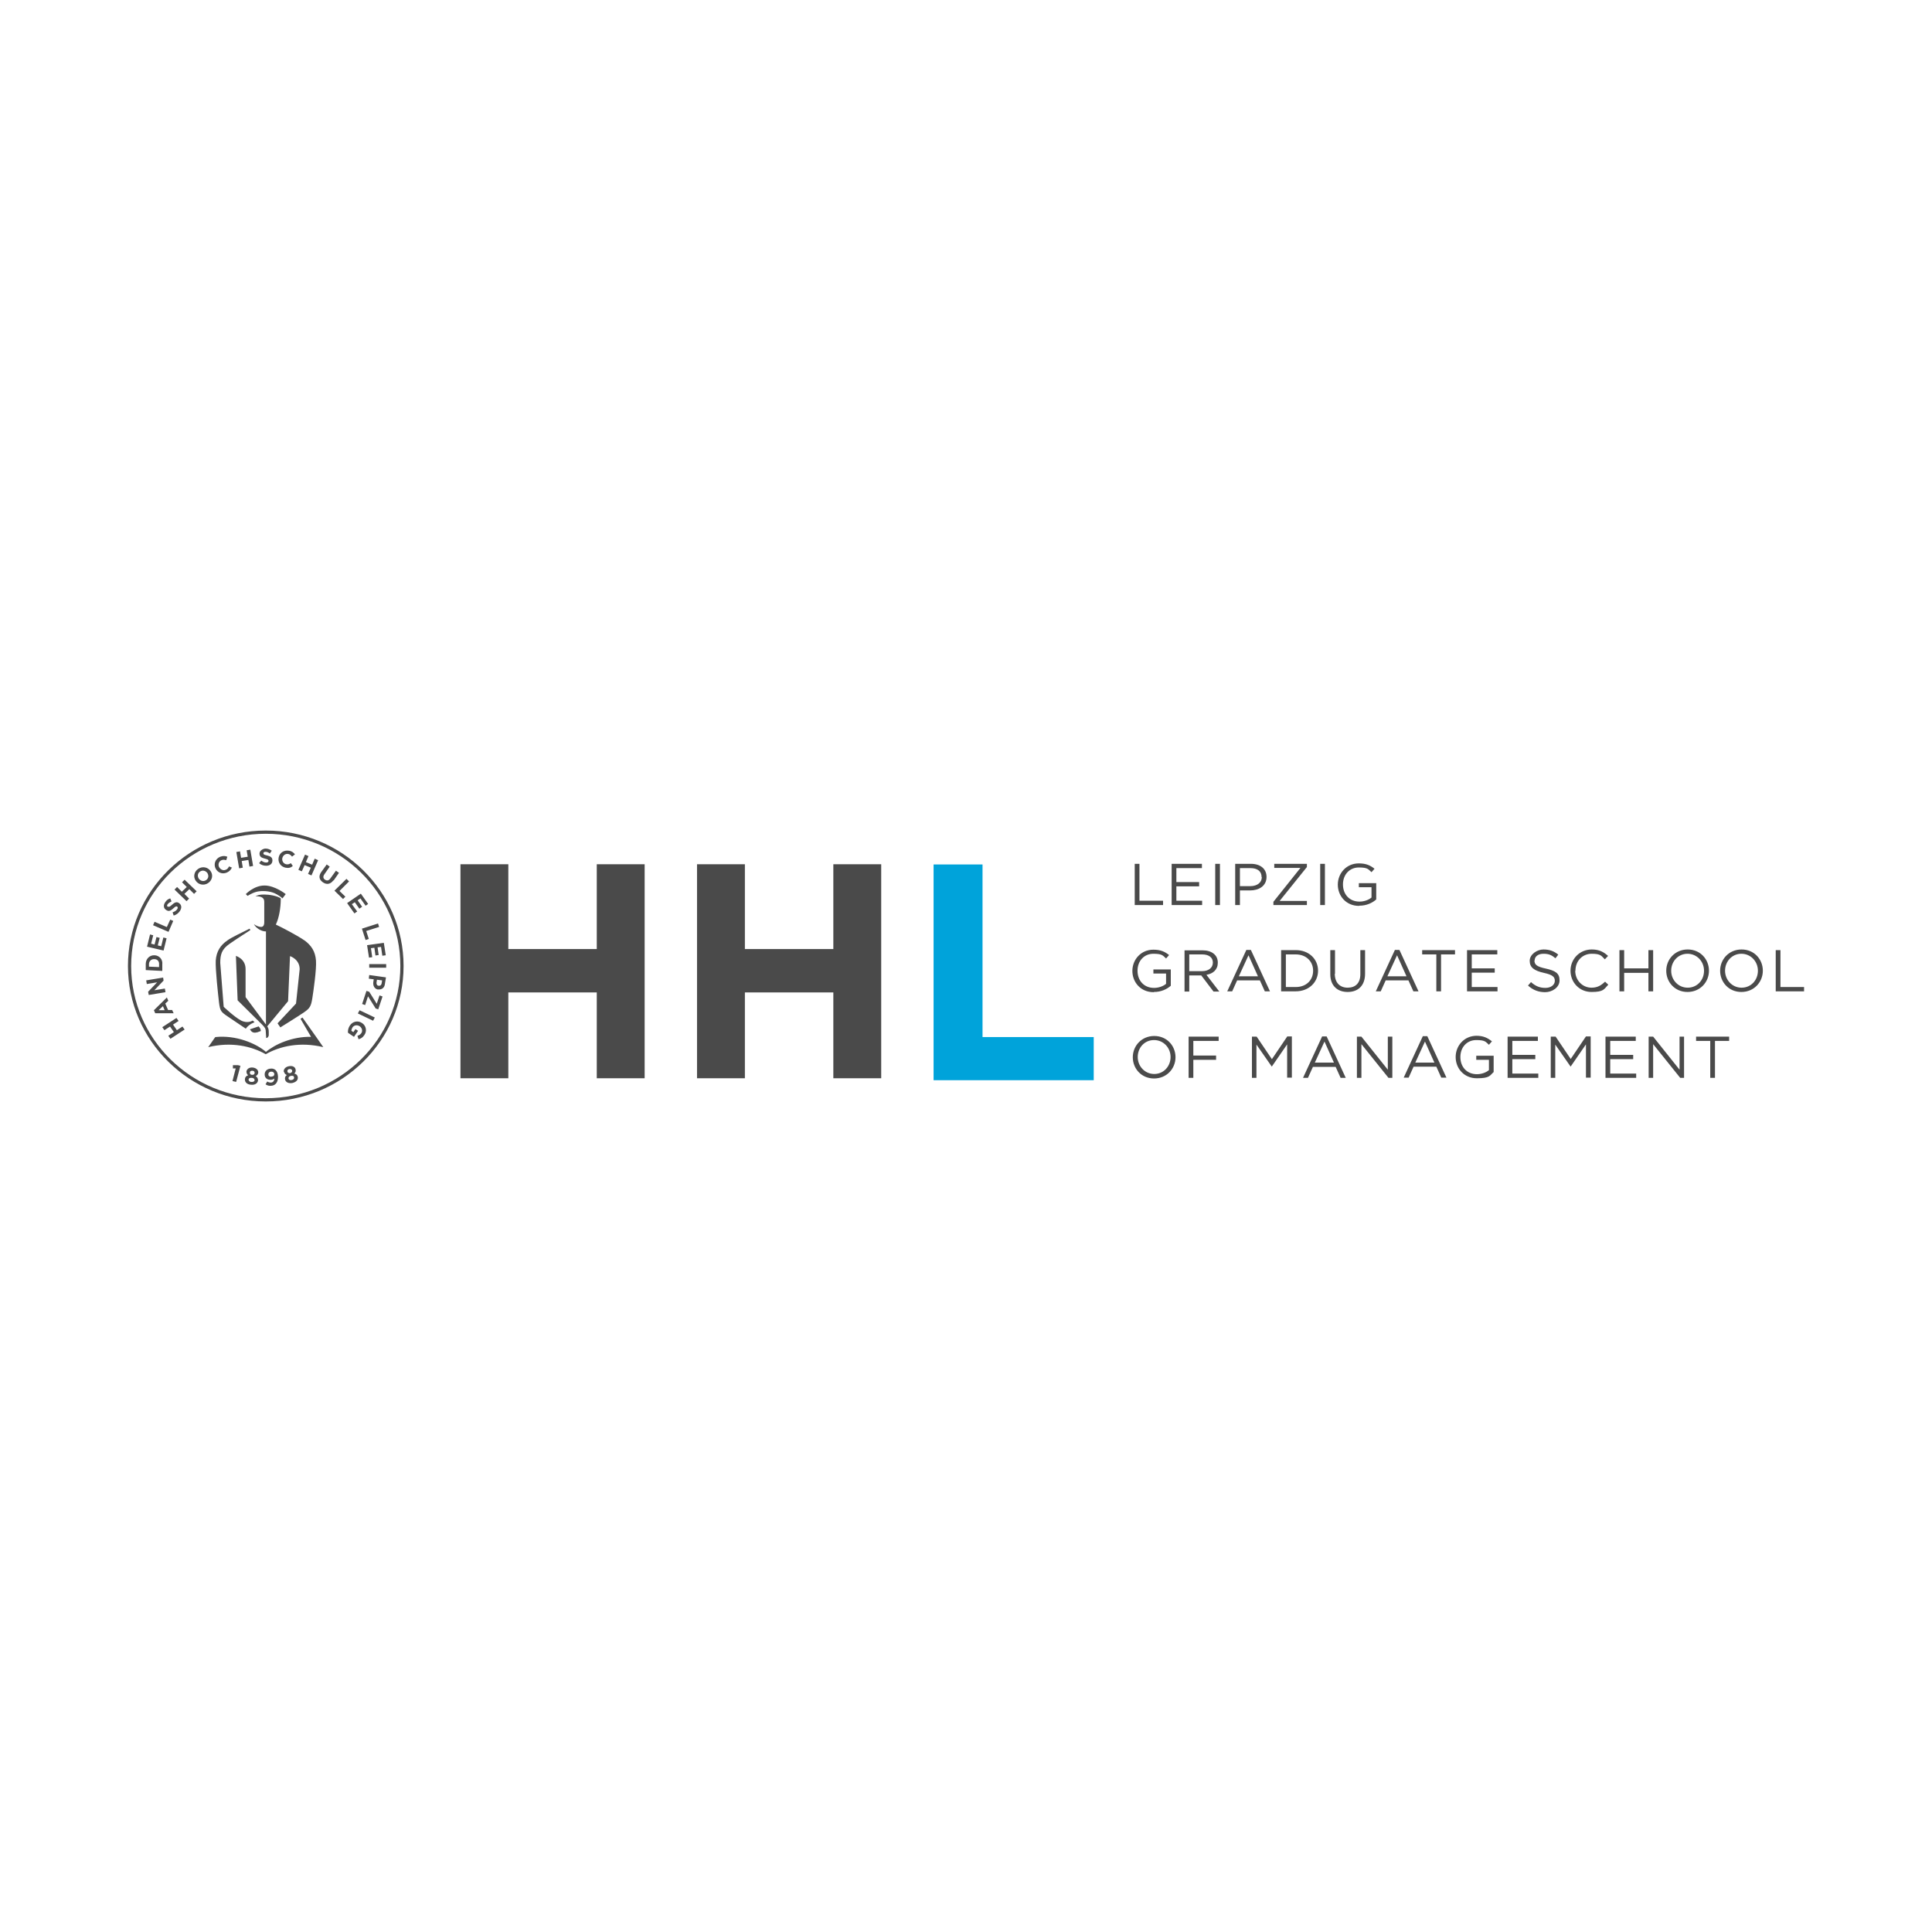 <?xml version="1.0" encoding="UTF-8"?>
<svg id="Ebene_1" data-name="Ebene 1" xmlns="http://www.w3.org/2000/svg" width="900" height="900" version="1.1" viewBox="0 0 900 900">
  <defs>
    <style>
      .cls-1 {
        fill: #00a3da;
      }

      .cls-1, .cls-2 {
        stroke-width: 0px;
      }

      .cls-2 {
        fill: #4a4a4a;
      }
    </style>
  </defs>
  <g id="Page-1">
    <g id="HHL_L_Grau_CMYK" data-name="HHL L Grau CMYK">
      <polyline id="Fill-1" class="cls-1" points="509.5 503.2 509.5 483.1 457.7 483.1 457.7 402.7 434.9 402.7 434.9 503.2 509.5 503.2"/>
      <path id="Fill-2" class="cls-2" d="M805.4,482.9h-15.3v2h6.6v17.2h2.2v-17.2h6.6v-2ZM770.1,482.9h-2.1v19.2h2.1v-15.7l12.6,15.7h1.8v-19.2h-2.1v15.4l-12.3-15.4ZM762,482.9h-14.1v19.2h14.3v-2h-12.1v-6.7h10.7v-2h-10.7v-6.5h11.9v-2ZM724.6,482.9h-2.2v19.2h2.1v-15.5l7.1,10.2h.1l7.1-10.3v15.5h2.2v-19.2h-2.2l-7.1,10.5-7.1-10.5ZM659.3,495l4.5-9.8,4.4,9.8h-8.9ZM662.8,482.7l-8.9,19.3h2.3l2.3-5.1h10.6l2.3,5.1h2.4l-8.9-19.3h-2.1ZM634.2,482.9h-2.1v19.2h2.1v-15.7l12.6,15.7h1.8v-19.2h-2.1v15.4l-12.3-15.4ZM567.7,482.9h-14v19.2h2.2v-8.4h10.6v-2h-10.6v-6.8h11.8v-2ZM530,492.4c0-4.4,3.2-7.9,7.6-7.9s7.7,3.6,7.7,7.9-3.2,7.9-7.6,7.9-7.7-3.6-7.7-7.9ZM527.7,492.5c0,5.3,4,9.9,9.9,9.9s10-4.6,10-9.9-4-9.9-9.9-9.9-10,4.6-10,9.9ZM133.9,499.1c-.1-.5.2-1,.9-1.1.7-.1,1.2.2,1.3.7.1.5-.2,1-.9,1.2-.7.1-1.2-.2-1.3-.7ZM134.4,502.4c-.1-.6.4-1.1,1.1-1.2.8-.2,1.4,0,1.5.7.1.5-.3,1.1-1.1,1.2-.8.2-1.4-.1-1.5-.7ZM132.3,499.3c.2.8.7,1.2,1.3,1.5-.7.5-1,1.2-.8,2.1.3,1.3,1.7,1.9,3.4,1.6,1.7-.4,2.8-1.4,2.5-2.9-.2-.9-.8-1.3-1.6-1.5.5-.5.8-1,.6-1.9-.2-1.2-1.5-1.9-3.2-1.5-1.6.3-2.5,1.5-2.3,2.6ZM126.4,501.6c-.9,0-1.4-.4-1.4-1.1,0-.7.4-1.2,1.3-1.3.9,0,1.4.4,1.5,1.1,0,.7-.4,1.2-1.3,1.2ZM126.2,503c.7,0,1.2-.3,1.6-.6,0,1-.5,1.8-1.5,1.9-.7,0-1.2-.1-1.8-.5l-.8,1.3c.7.5,1.5.8,2.6.7,2.2-.1,3.3-1.9,3.2-4.4-.1-1.5-.5-2.3-1.1-2.9-.6-.5-1.3-.8-2.3-.7-1.8.1-2.9,1.3-2.8,2.9.1,1.6,1.3,2.4,3,2.3ZM115.8,502.9c0-.6.7-.9,1.5-.8.8,0,1.3.5,1.3,1.1,0,.5-.6.9-1.5.8-.9,0-1.3-.6-1.3-1.1ZM118.6,499.9c0,.5-.5.9-1.2.8-.7,0-1.1-.5-1-1.1,0-.5.5-.9,1.2-.8.7,0,1.1.5,1,1ZM114.1,502.8c-.1,1.3,1,2.4,2.8,2.5,1.7.2,3.1-.5,3.3-2,0-.9-.3-1.5-1.1-2,.6-.3,1.1-.8,1.2-1.6.1-1.2-.9-2.2-2.5-2.4-1.7-.2-2.8.7-3,1.8,0,.8.3,1.4.8,1.8-.9.3-1.4.8-1.5,1.7ZM109.8,497.7l-1.5,5.9,1.7.4,2-7.5-1.1-.3h-2.4v1.5h1.4ZM100.2,483.2l-3.2,4.6c10.7-2.6,20.1-.5,26.8,3.3,6.6-3.8,16.1-5.9,26.8-3.3l-3.2-4.6-6.5-9.2-.9.6,4.9,8.4c-8.6-.2-16.7,3.4-21,7-4.7-4-14-7.9-23.5-6.9ZM118.5,476.1l-.8-.7s-2.2,1.6-5.4,0c-3.2-1.7-8.1-6.4-8.1-6.4l-1.6-20.4c0-4,.7-6.4,4.3-8.9,2.8-2,9.7-6.4,9.7-6.4l-.3-.7c-3.6,1.8-8.5,4.1-10.4,5.5-3.2,2.2-5.1,5.1-5.4,9.4-.2,4.1,1.1,15.8,1.5,19.3.5,4.2,1,4.6,3.9,6.6l8.6,5.8c1.4-2.1,4.1-3,4.1-3ZM120.3,478.2l-3.9,1.3.3.4c.4.7,1.3,1.5,3,1,.1,0,.3,0,.4-.1l1.4-.5c0-.7-.4-1.6-1.1-2.2ZM114.5,416.5l.8.8s0,0,.1,0c.8-.5,2.9-1.8,5.3-2.1,2.7-.3,5.8,0,8.2,1.4,1.4.8,2.3,1.5,2.7,1.9l1.5-2s-5-4-9.9-4-8.7,4-8.7,4ZM141.7,438c-2.8-2-10.2-5.9-13.2-7.3,1.5-3.1,2.3-7.8,2.3-12.2-1.7-1.2-5.4-1.8-7.7-1.8s-2.9.3-4.1.8c2.8,0,4.1.7,4.1,2.6v9.5c0,1.6-.6,2.2-1.5,2.2s-2.3-.5-3.3-1.3c.7,1.5,3.1,3.4,5.6,3.4v43.3l-.2-.2-9.3-12.5v-13.1c0-4.8-4.5-6.1-4.5-6.1l.8,20.7,11.6,11.5c.9,1,1.5,1.6,1.5,2.9l.2,3.1s0,0,.2,0h.2c.3-.2.7-.6.8-1.2h0v-1.6c0-1.2-.2-1.8-.7-2.6l9.7-11.7.9-21s4.5,1.4,4.5,6.1l-1.7,16-8.6,9.2,1.3,1.9s7.6-4.7,11-7c2.9-2,3.3-3,3.9-6.6.5-3.2,2-13.4,1.7-17.5-.3-4.3-2.2-7.1-5.3-9.4ZM82.2,474.2l-6.6,4.3,1,1.4,2.6-1.7,1.8,2.6-2.6,1.7,1,1.4,6.6-4.3-1-1.4-2.6,1.7-1.8-2.6,2.6-1.7-1-1.4ZM76.7,470.6h-2.8s2-1.9,2-1.9l.8,1.9ZM77.8,464.6l-6.1,6,.6,1.4h8.6c0,.1-.7-1.5-.7-1.5h-1.9l-1.3-3,1.4-1.3-.7-1.6ZM75.9,455.4l-7.8,1.3.3,1.7,4.8-.8-4.2,4.4.3,1.5,7.8-1.3-.3-1.7-4.9.8,4.3-4.5-.2-1.4ZM69.4,450.3v-1.3c.1-1.4,1.2-2.3,2.5-2.2h0c1.4,0,2.3,1,2.2,2.4v1.3c0,0-4.8-.2-4.8-.2ZM67.9,448.9v3c-.1,0,7.7.4,7.7.4v-3c.3-2.4-1.4-4.2-3.6-4.3h0c-2.2-.1-4,1.5-4.1,3.9ZM71.4,435.7l-1.5-.4-1.4,5.7,7.7,1.8,1.4-5.7-1.5-.4-1,4.1-1.6-.4.9-3.5-1.5-.4-.9,3.5-1.6-.4,1-4ZM77.8,431.9l-5.8-2.5-.7,1.6,7.2,3.1,2.2-5.1-1.4-.6-1.6,3.5ZM78.1,422.4c-.3-.2-.4-.7,0-1.2.4-.5,1-.9,1.8-1.3l-.6-1.4c-1,.3-1.8.9-2.4,1.9-.9,1.3-.7,2.8.5,3.5h0c1.3.9,2.2.3,3.4-.8,1-.9,1.3-1,1.7-.8h0c.4.3.4.8,0,1.3-.5.7-1.2,1.1-2.1,1.4l.5,1.5c1.2-.3,2.2-1.1,2.9-2.1.9-1.4.9-2.8-.4-3.7h0c-1.1-.8-2.1-.3-3.3.8-1,.9-1.4,1.1-1.8.8h0ZM91.6,415.2l-5.6-5.4-1.2,1.2,2.2,2.2-2.3,2.2-2.2-2.2-1.2,1.2,5.6,5.4,1.2-1.2-2.2-2.2,2.3-2.2,2.2,2.2,1.2-1.2ZM96,410c-1.2.8-2.6.4-3.4-.7h0c-.7-1.1-.6-2.5.6-3.3,1.2-.8,2.6-.4,3.4.7h0c.7,1.1.6,2.5-.6,3.3ZM98.1,405.8h0c-1.2-1.8-3.7-2.4-5.7-1.1-2,1.3-2.5,3.8-1.2,5.6h0c1.2,1.8,3.7,2.4,5.7,1.1,2-1.3,2.5-3.8,1.2-5.6ZM108.1,404.2l-1.4-.6c-.4.7-.7,1.3-1.6,1.6-1.2.5-2.5-.2-3.1-1.4h0c-.5-1.2,0-2.6,1.2-3.1.7-.3,1.4-.2,2.2,0l.5-1.6c-.9-.4-2-.5-3.3,0-2.2.9-3.1,3.2-2.3,5.2h0c.9,2.1,3.1,3.1,5.3,2.2,1.4-.6,2-1.4,2.5-2.5ZM116.2,403.7l1.7-.3-1.3-7.6-1.7.3.5,3-3.1.5-.5-3-1.7.3,1.3,7.6,1.7-.3-.5-3.1,3.1-.5.5,3.1ZM126.9,400.8h0c0-1.4-.9-1.9-2.5-2.3-1.4-.3-1.7-.5-1.7-1h0c0-.4.3-.7,1-.7s1.4.3,2,.8l.9-1.3c-.8-.6-1.8-1-2.9-1s-2.8.9-2.8,2.3h0c0,1.6,1,2,2.6,2.4,1.3.3,1.6.6,1.6,1h0c0,.5-.4.8-1.1.8-.9,0-1.6-.4-2.3-.9l-1,1.2c.9.8,2.1,1.2,3.3,1.2,1.7,0,2.9-.9,2.9-2.4ZM136.1,399l1.3-1c-.6-.8-1.4-1.5-2.8-1.7-2.4-.4-4.4,1-4.8,3.2h0c-.4,2.2.9,4.2,3.2,4.7,1.5.3,2.5,0,3.4-.8l-.9-1.3c-.7.4-1.3.7-2.2.5-1.3-.3-2-1.5-1.8-2.8h0c.3-1.3,1.4-2.2,2.7-2,.8.1,1.3.6,1.8,1.2ZM145.1,407.8l3.1-7.1-1.6-.7-1.2,2.8-2.9-1.2,1.2-2.8-1.6-.7-3.1,7.1,1.6.7,1.3-2.9,2.9,1.2-1.3,2.9,1.6.7ZM155.4,410.2l2.5-3.6-1.4-1-2.6,3.6c-.7,1-1.6,1.2-2.5.6-.9-.6-1-1.5-.3-2.5l2.5-3.6-1.4-1-2.6,3.6c-1.3,1.9-.9,3.5.8,4.7,1.7,1.2,3.5,1,4.9-.9ZM158.2,415l4.4-4.4-1.2-1.2-5.6,5.5,4,3.9,1.1-1.1-2.8-2.7ZM170.2,422l1.3-.9-3.4-4.8-6.4,4.4,3.4,4.8,1.3-.9-2.5-3.4,1.4-.9,2.1,3,1.3-.9-2.1-3,1.3-.9,2.4,3.4ZM170.6,433.7l6-1.9-.5-1.6-7.5,2.4,1.7,5.3,1.5-.5-1.2-3.7ZM178.2,445.2l1.5-.2-.9-5.8-7.8,1.1.9,5.8,1.5-.2-.6-4.2,1.6-.2.5,3.6,1.5-.2-.5-3.6,1.6-.2.6,4.1ZM172,450.8h7.9v-1.7h-7.9v1.7ZM176.4,459.2c-.7,0-1.1-.7-1-1.5l.2-1.3,2.4.3-.2,1.3c-.1.8-.6,1.3-1.4,1.2h0ZM176.2,460.9c1.6.2,2.9-.7,3.1-2.5l.5-3.1-7.8-1.1-.2,1.7,2.3.3-.2,1.3c-.2,1.7.5,3.2,2.3,3.5h0ZM171.5,464.2l3.5,5.6,1.2.4,2-6-1.4-.5-1.3,3.9-3.5-5.6-1.3-.4-2,6.1,1.4.5,1.3-4ZM166.7,472.1l7.1,3.4.8-1.5-7.1-3.4-.8,1.5ZM167.1,484.1c1-.3,1.8-.7,2.6-1.9,1.4-1.9.8-4.4-1-5.6h0c-1.9-1.3-4.3-.9-5.7,1.1-.8,1.2-1,2.4-.9,3.4l2.8,1.9,1.9-2.8-1.2-.8-1,1.4-.9-.6c0-.5.2-1.1.5-1.6.8-1.1,2.2-1.3,3.4-.5h0c1.1.8,1.4,2.2.7,3.2-.5.7-1.1,1-1.8,1.2l.5,1.6ZM186.5,450c0,34-28.1,61.6-62.7,61.6s-62.7-27.6-62.7-61.6,28.1-61.6,62.7-61.6,62.7,27.6,62.7,61.6ZM188,450c0-34.8-28.8-63.1-64.2-63.1s-64.2,28.3-64.2,63.1,28.8,63.1,64.2,63.1,64.2-28.3,64.2-63.1ZM278,502.3h22.3v-99.7h-22.3v39.5h-41.2v-39.5h-22.3v99.7h22.3v-40h41.2v40ZM388.2,502.3h22.3v-99.7h-22.3v39.5h-41.2v-39.5h-22.3v99.7h22.3v-40h41.2v40ZM528.6,421.6h13.2v-2h-11v-17.2h-2.2v19.2ZM537.6,462.1c3.3,0,6-1.3,7.8-2.9v-7.6h-8.1v1.9h5.9v4.8c-1.3,1.1-3.4,1.9-5.6,1.9-4.7,0-7.7-3.4-7.7-8s3.1-7.9,7.4-7.9,4.4.9,5.9,2.2l1.4-1.6c-2-1.6-4-2.5-7.3-2.5-5.9,0-9.8,4.7-9.8,9.9s3.8,9.9,9.9,9.9ZM545.8,421.6h14.2v-2h-12v-6.7h10.6v-2h-10.6v-6.5h11.9v-2h-14.1v19.2ZM565,448.4c0,2.5-2.1,4-5,4h-6v-7.8h6c3.1,0,5,1.4,5,3.8ZM567.3,448.4c0-3.5-2.8-5.7-7.1-5.7h-8.4v19.2h2.2v-7.5h5.6l5.7,7.5h2.7l-6-7.8c3.1-.5,5.3-2.4,5.3-5.6ZM566.1,421.6h2.2v-19.2h-2.2v19.2ZM587.8,408.6c0,2.5-2.1,4.2-5.4,4.2h-4.8v-8.4h4.9c3.2,0,5.2,1.4,5.2,4.2ZM590,408.5c0-3.8-2.9-6.1-7.3-6.1h-7.3v19.2h2.2v-6.8h4.7c4.2,0,7.7-2.1,7.7-6.3ZM586,454.8h-8.9l4.5-9.8,4.4,9.8ZM589.2,461.8h2.4l-8.9-19.3h-2.1l-8.9,19.3h2.3l2.3-5.1h10.6l2.3,5.1ZM599.6,482.9l-7.1,10.5-7.1-10.5h-2.2v19.2h2.1v-15.5l7.1,10.2h.1l7.1-10.3v15.5h2.2v-19.2h-2.2ZM593.2,421.6h15.6v-1.9h-12.7l12.7-15.8v-1.5h-15.2v1.9h12.2l-12.6,15.8v1.5ZM611.7,452.2c0,4.3-3.1,7.6-8.1,7.6h-4.6v-15.2h4.6c4.9,0,8.1,3.3,8.1,7.6ZM614,452.2c0-5.4-4.2-9.6-10.4-9.6h-6.8v19.2h6.8c6.1,0,10.4-4.2,10.4-9.6ZM615,421.6h2.2v-19.2h-2.2v19.2ZM621.4,495h-8.9l4.5-9.8,4.4,9.8ZM626.9,502.1l-8.9-19.3h-2.1l-8.9,19.3h2.3l2.3-5.1h10.6l2.3,5.1h2.4ZM621.9,453.6v-11h-2.2v11.2c0,5.4,3.3,8.3,8.1,8.3s8.1-2.9,8.1-8.5v-11h-2.2v11.2c0,4.2-2.3,6.3-5.9,6.3s-6-2.3-6-6.5ZM633.3,421.9c3.3,0,6-1.3,7.8-2.9v-7.6h-8.1v1.9h5.9v4.8c-1.3,1.1-3.4,1.9-5.6,1.9-4.7,0-7.7-3.4-7.7-8s3.1-7.9,7.4-7.9,4.4.9,5.9,2.2l1.4-1.6c-2-1.6-4-2.5-7.3-2.5-5.9,0-9.8,4.7-9.8,9.9s3.8,9.9,9.9,9.9ZM655.2,454.8h-8.9l4.5-9.8,4.4,9.8ZM658.4,461.8h2.4l-8.9-19.3h-2.1l-8.9,19.3h2.3l2.3-5.1h10.6l2.3,5.1ZM671.3,444.6h6.5v-2h-15.3v2h6.6v17.2h2.2v-17.2ZM687.9,482.5c-5.9,0-9.8,4.7-9.8,9.9s3.8,9.9,9.9,9.9,6-1.3,7.8-2.9v-7.6h-8.1v1.9h5.9v4.8c-1.3,1.1-3.4,1.9-5.6,1.9-4.7,0-7.7-3.4-7.7-8s3.1-7.9,7.4-7.9,4.4.9,5.9,2.2l1.4-1.6c-2-1.6-4-2.6-7.3-2.6ZM683.4,461.8h14.2v-2h-12v-6.7h10.7v-2h-10.7v-6.5h11.9v-2h-14.1v19.2ZM716.4,482.9h-14.1v19.2h14.3v-2h-12.1v-6.7h10.7v-2h-10.7v-6.5h11.9v-2ZM714.9,447.4c0-1.8,1.6-3.1,4.1-3.1s3.8.6,5.6,2.1l1.3-1.7c-2-1.6-4-2.4-6.9-2.4s-6.4,2.2-6.4,5.3,2.1,4.6,6.6,5.6c4.1.9,5.1,1.9,5.1,3.7s-1.7,3.3-4.4,3.3-4.7-.9-6.7-2.7l-1.4,1.6c2.3,2.1,4.9,3.1,8,3.1s6.7-2.1,6.7-5.5-2-4.5-6.4-5.5c-4.3-.9-5.3-1.9-5.3-3.8ZM733.9,452.2c0-4.5,3.2-7.9,7.6-7.9s4.5,1.1,6.1,2.6l1.5-1.6c-2-1.8-4.1-3-7.6-3-5.7,0-9.9,4.5-9.9,9.9s4.1,9.9,9.8,9.9,5.8-1.3,7.8-3.4l-1.5-1.4c-1.9,1.8-3.6,2.8-6.3,2.8-4.3,0-7.6-3.5-7.6-7.9ZM767.9,461.8h2.2v-19.2h-2.2v8.5h-11.3v-8.5h-2.2v19.2h2.2v-8.6h11.3v8.6ZM793.8,452.2c0,4.4-3.2,7.9-7.6,7.9s-7.7-3.6-7.7-7.9,3.2-7.9,7.6-7.9,7.7,3.6,7.7,7.9ZM796.1,452.2c0-5.3-4-9.9-9.9-9.9s-10,4.6-10,9.9,4,9.9,9.9,9.9,10-4.6,10-9.9ZM818.9,452.2c0,4.4-3.2,7.9-7.6,7.9s-7.7-3.6-7.7-7.9,3.2-7.9,7.6-7.9,7.7,3.6,7.7,7.9ZM821.2,452.2c0-5.3-4-9.9-9.9-9.9s-10,4.6-10,9.9,4,9.9,9.9,9.9,10-4.6,10-9.9ZM840.4,461.8v-2h-11v-17.2h-2.2v19.2h13.2Z"/>
    </g>
  </g>
</svg>